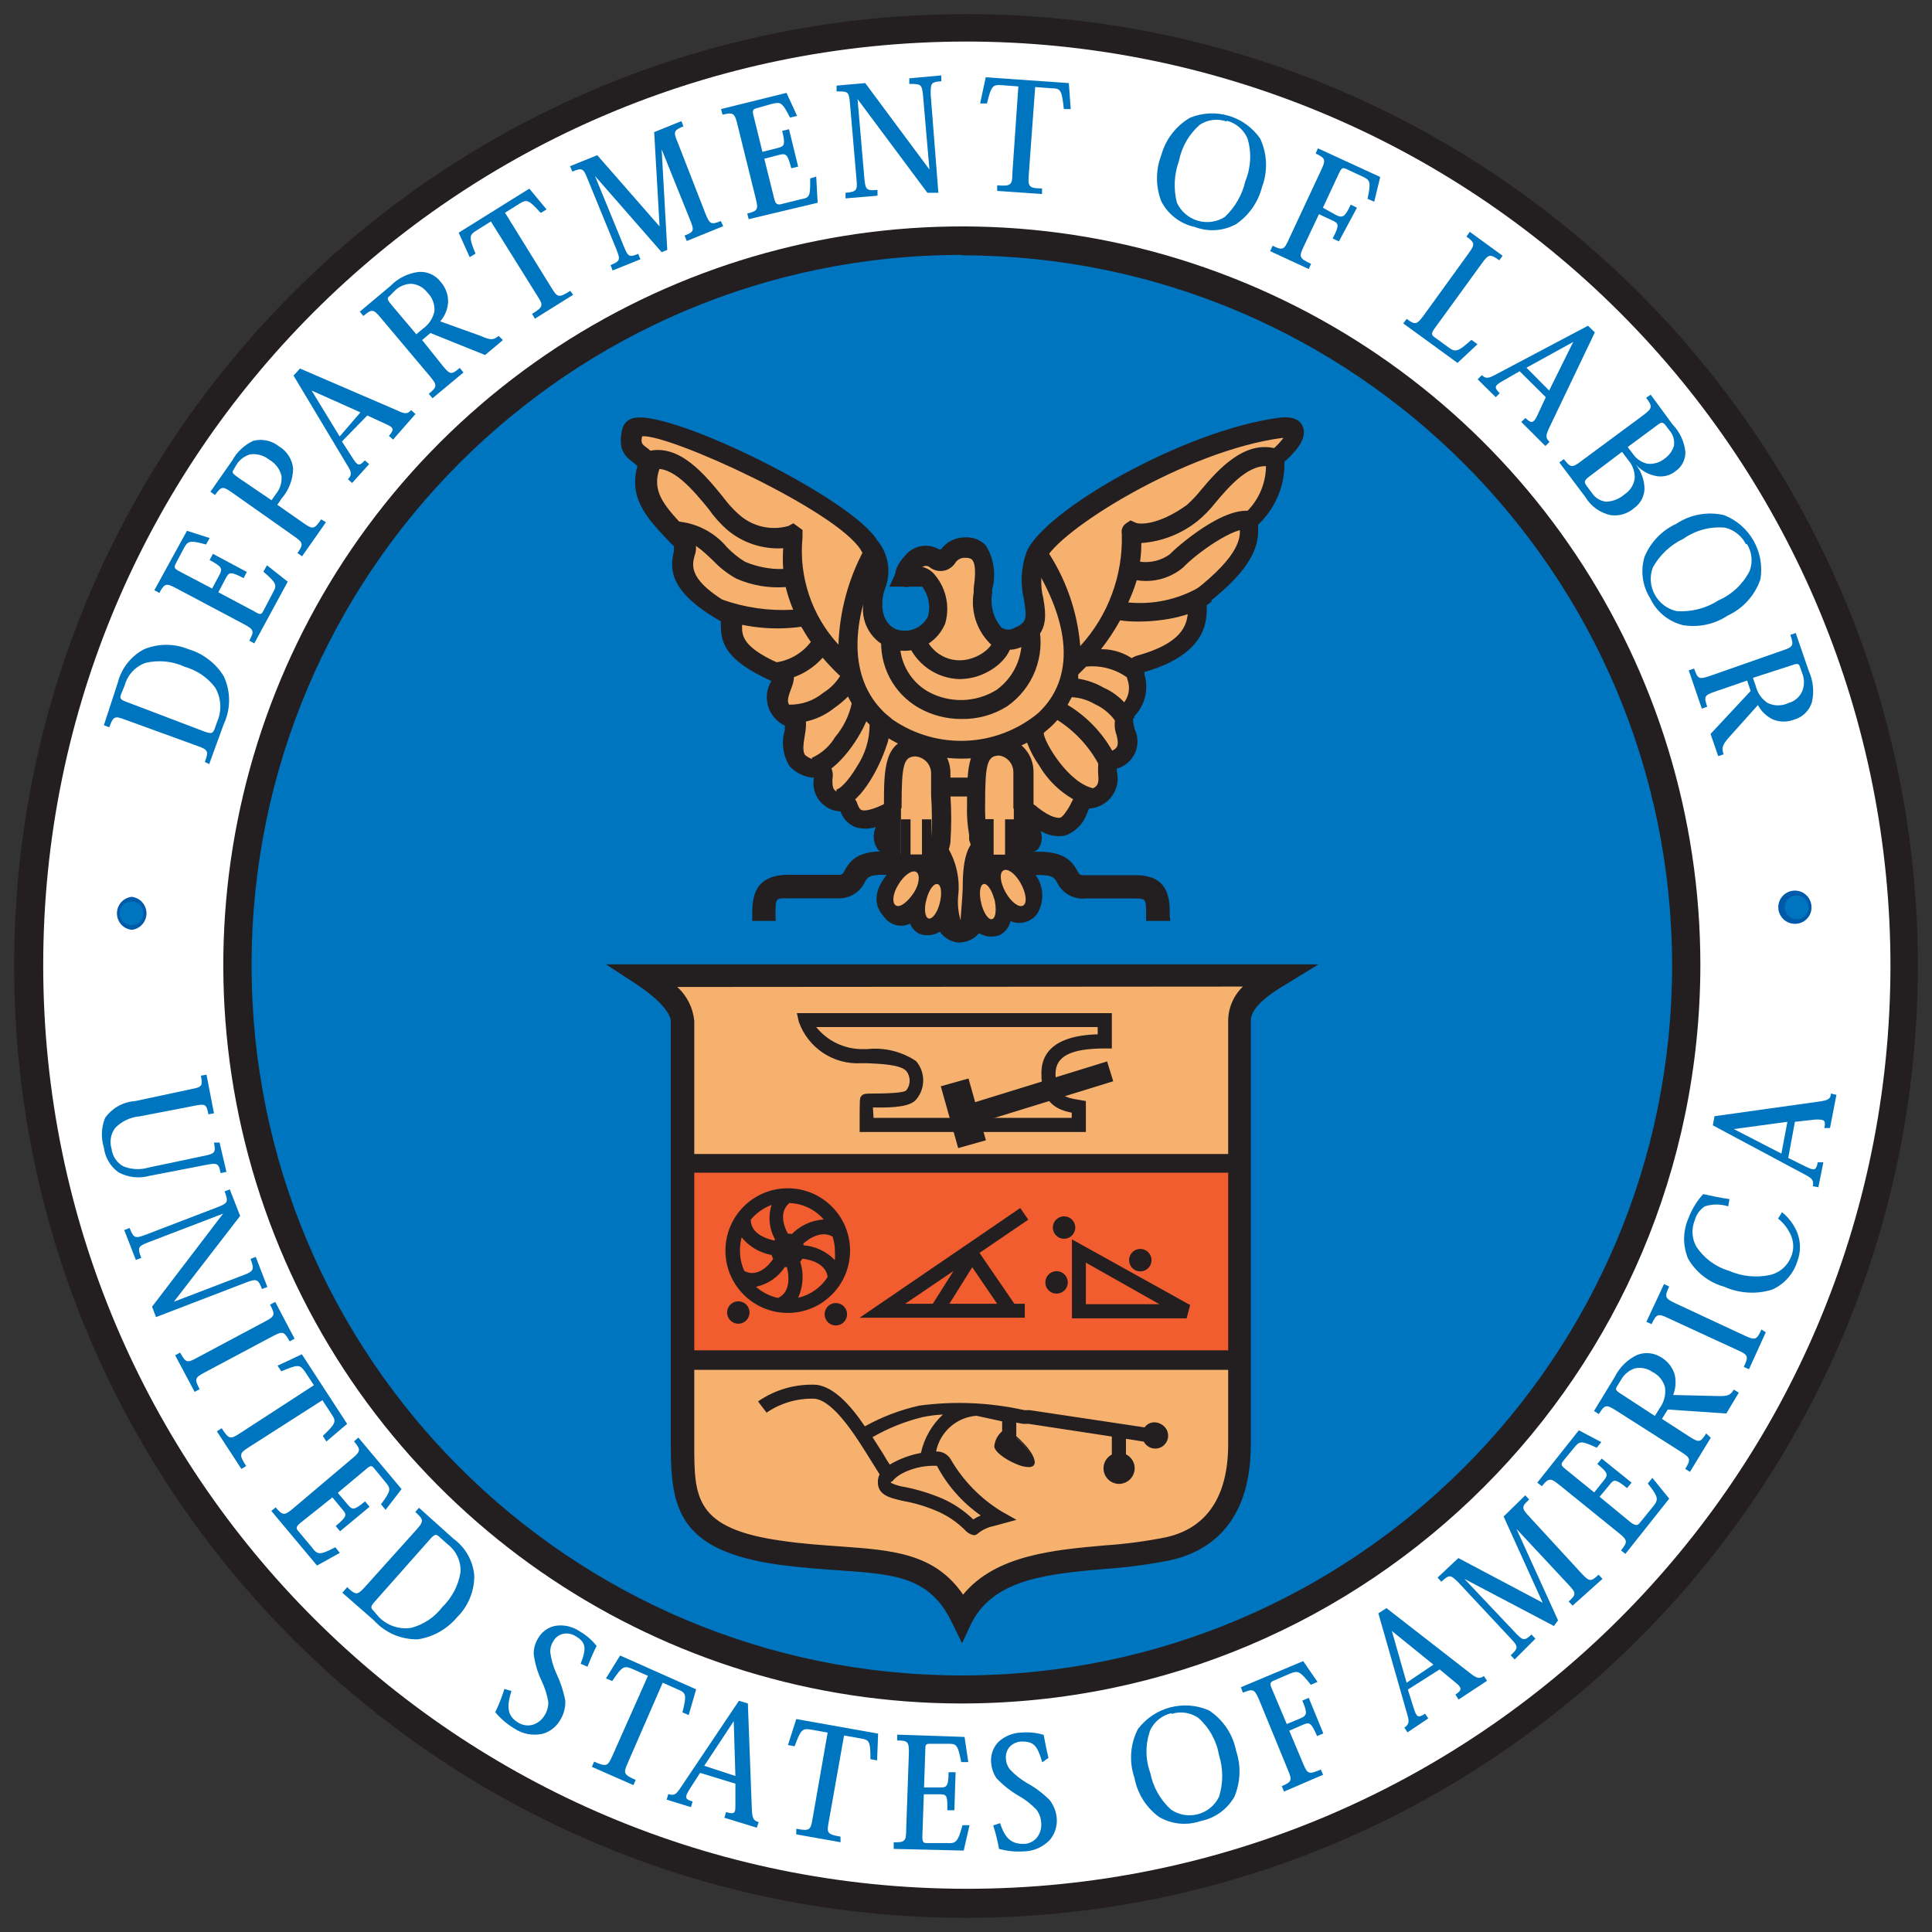<?xml version="1.0" encoding="UTF-8"?>
<svg width="93px" height="93px" viewBox="0 0 93 93" version="1.1" xmlns="http://www.w3.org/2000/svg" xmlns:xlink="http://www.w3.org/1999/xlink">
    <rect x="0" y="0" width="93" height="93" fill="#333333" stroke="none"/>
    <title>usdol</title>
    <desc>Created with Sketch.</desc>
    <g id="Page-1" stroke="none" stroke-width="1" fill="none" fill-rule="evenodd">
        <g id="usdol">
            <path d="M1.36,46.5 C1.36,21.57 21.57,1.36 46.5,1.36 C71.43,1.36 91.64,21.57 91.64,46.5 C91.64,71.43 71.43,91.64 46.5,91.64 C21.57,91.64 1.36,71.43 1.36,46.5" id="Path" fill="#FFFFFF"></path>
            <path d="M46.5,92.32 C21.194,92.32 0.68,71.806 0.68,46.5 C0.68,21.194 21.194,0.68 46.5,0.68 C71.806,0.68 92.32,21.194 92.32,46.5 C92.292,71.794 71.794,92.292 46.5,92.32 Z M46.5,2 C21.956,2.022 2.073,21.929 2.08,46.473 C2.087,71.017 21.983,90.913 46.527,90.92 C71.071,90.927 90.978,71.044 91,46.5 C91,34.698 86.312,23.379 77.966,15.034 C69.621,6.688 58.302,2 46.5,2 Z" id="Shape" fill="#231F20" fill-rule="nonzero"></path>
            <path d="M11.44,46.48 C11.436,32.375 19.93,19.656 32.961,14.256 C45.992,8.856 60.993,11.839 70.967,21.813 C80.941,31.787 83.924,46.788 78.524,59.819 C73.124,72.85 60.405,81.344 46.3,81.34 C27.05,81.334 11.446,65.73 11.44,46.48" id="Path" fill="#0075BF"></path>
            <path d="M46.3,82 C31.92,82 18.955,73.336 13.454,60.05 C7.953,46.763 10.998,31.471 21.169,21.305 C31.341,11.14 46.635,8.103 59.918,13.612 C73.202,19.121 81.858,32.09 81.85,46.47 C81.822,66.089 65.919,81.983 46.3,82 Z M46.3,12.27 C27.419,12.27 12.112,27.575 12.11,46.457 C12.108,65.338 27.412,80.646 46.293,80.65 C65.175,80.654 80.484,65.351 80.49,46.47 C80.468,27.598 65.172,12.307 46.3,12.29 L46.3,12.27 Z" id="Shape" fill="#231F20" fill-rule="nonzero"></path>
            <path d="M31.48,46.85 L61.29,46.85 L59.74,48.74 L59.48,71 L58.05,73.81 L51.18,75.2 L48.18,75.89 L46.68,77.44 L46.42,77.97 L45.42,76.43 L43.42,75.52 L40.27,75 L37,74.54 L34.3,73.47 L33.19,71.87 L32.7,68.25 L32.87,54.36 L32.76,48.93 C32.76,48.93 30.69,46.85 31.48,46.85" id="Path" fill="#F7B16E"></path>
            <path d="M46.4,78.23 L45.3,76.55 L43.3,75.65 L40.3,75.13 L37,74.65 L34.23,73.57 L33.07,71.89 L32.59,68.27 L32.75,54.36 L32.64,49 C32.22,48.57 31.04,47.32 31.21,46.91 C31.21,46.84 31.31,46.76 31.48,46.76 L61.53,46.76 L59.85,48.76 L59.58,71.05 L58.12,73.91 L51.2,75.31 L48.2,76 L46.75,77.5 L46.4,78.23 Z M34.4,73.38 L37.09,74.43 L40.31,74.91 L43.4,75.44 L45.48,76.37 L46.4,77.77 L46.6,77.39 L48.12,75.82 L51.12,75.13 L58,73.74 L59.37,71 L59.62,48.7 L61.05,47 L31.48,47 C31.48,47 31.42,47 31.42,47 C31.42,47 31.99,48 32.84,48.87 L33,54.36 L32.84,68.26 L33.31,71.83 L34.4,73.38 Z" id="Shape" fill="#F7B16E" fill-rule="nonzero"></path>
            <rect id="Rectangle" fill="#F15D2F" x="32.89" y="56.03" width="26.58" height="9.38"></rect>
            <path d="M59.59,65.53 L32.78,65.53 L32.78,55.92 L59.59,55.92 L59.59,65.53 Z M33,65.3 L59.36,65.3 L59.36,56.15 L33,56.15 L33,65.3 Z" id="Shape" fill="#F0514E" fill-rule="nonzero"></path>
            <path d="M49.33,63.43 L41.38,63.43 L46.77,59.75 L49.11,58.15 L49.5,58.71 L47.15,60.31 L48.83,62.76 L49.33,62.76 L49.33,63.43 Z M45.7,62.76 L48,62.76 L46.8,61 L45.7,62.76 Z M43.57,62.76 L44.9,62.76 L45.9,61.18 L43.57,62.76 Z M52.27,54.49 L41.38,54.49 L41.38,54.15 C41.38,52.85 41.38,52.85 41.47,52.75 C41.56,52.65 41.67,52.64 41.95,52.64 C43.21,52.64 43.54,52.56 43.62,52.49 C43.845,52.217 43.845,51.823 43.62,51.55 C43.33,51.24 42.38,51.21 41.75,51.18 L41.45,51.18 C40.116,51.256 38.893,50.44 38.45,49.18 L38.36,48.77 L53.52,48.77 L53.52,50.47 L53.18,50.47 C51.56,50.47 50.82,50.84 50.81,51.67 C50.81,52.76 51.29,52.84 51.98,52.95 L52.27,53 L52.27,54.5 L52.27,54.49 Z M42.05,53.81 L51.59,53.81 L51.59,53.56 C50.91,53.43 50.11,53.11 50.13,51.65 C50.13,50.02 51.91,49.81 52.84,49.79 L52.84,49.44 L39.29,49.44 C39.82,50.099 40.615,50.487 41.46,50.5 L41.75,50.5 C42.577,50.411 43.409,50.617 44.1,51.08 C44.553,51.614 44.553,52.396 44.1,52.93 C43.82,53.26 43.1,53.33 42.02,53.31 L42.05,53.81 Z" id="Shape" fill="#231F20" fill-rule="nonzero"></path>
            <path d="M59.79,65.94 L33.18,65.94 L33.18,65 L59.79,65 L59.79,65.94 Z M59.69,56.45 L33.08,56.45 L33.08,55.55 L59.69,55.55 L59.69,56.45 Z" id="Shape" fill="#231F20" fill-rule="nonzero"></path>
            <path d="M46.31,79.1 L45.82,78.1 C44.76,75.9 43.1,75.78 40.37,75.59 C39.51,75.53 38.54,75.46 37.49,75.32 C32.65,74.64 32.29,72.6 32.29,69.55 L32.29,49.16 C32.29,48.84 31.87,48.21 30.7,47.42 L29.17,46.42 L31,46.42 L61.47,46.42 L63.47,46.42 L61.74,47.48 C60.2,48.41 60.2,48.96 60.21,49.23 L60.21,69.53 C60.21,73.44 58.09,74.72 56.31,75.11 C55.293,75.311 54.264,75.448 53.23,75.52 C50.47,75.76 47.87,75.99 46.78,78.1 L46.31,79.1 Z M32.6,47.51 C33.073,47.936 33.366,48.526 33.42,49.16 L33.42,69.53 C33.42,72.06 33.42,73.59 37.65,74.17 C38.65,74.32 39.65,74.38 40.45,74.44 C42.95,74.62 44.99,74.76 46.36,76.76 C47.92,74.86 50.7,74.61 53.18,74.39 C54.167,74.325 55.15,74.194 56.12,74 C58.12,73.56 59.12,72 59.12,69.52 L59.12,49.17 C59.114,48.536 59.371,47.928 59.83,47.49 L32.6,47.51 Z" id="Shape" fill="#231F20" fill-rule="nonzero"></path>
            <path d="M37.23,60.19 C37.23,59.911 37.398,59.659 37.656,59.553 C37.914,59.446 38.211,59.505 38.408,59.702 C38.605,59.899 38.664,60.196 38.557,60.454 C38.451,60.712 38.199,60.88 37.92,60.88 C37.539,60.88 37.23,60.571 37.23,60.19" id="Path" fill="#231F20"></path>
            <path d="M37.92,61 C37.473,61 37.11,60.637 37.11,60.19 C37.11,59.743 37.473,59.38 37.92,59.38 C38.367,59.38 38.73,59.743 38.73,60.19 C38.73,60.637 38.367,61 37.92,61 Z M37.92,59.61 C37.6,59.61 37.34,59.87 37.34,60.19 C37.34,60.51 37.6,60.77 37.92,60.77 C38.24,60.77 38.5,60.51 38.5,60.19 C38.5,59.87 38.24,59.61 37.92,59.61 Z" id="Shape" fill="#231F20" fill-rule="nonzero"></path>
            <path d="M37.92,63.2 C36.263,63.2 34.92,61.857 34.92,60.2 C34.92,58.543 36.263,57.2 37.92,57.2 C39.577,57.2 40.92,58.543 40.92,60.2 C40.92,61.857 39.577,63.2 37.92,63.2 Z M36.39,61.94 C36.692,62.207 37.057,62.393 37.45,62.48 C38.27,62.1 37.84,60.86 37.84,60.85 L38.48,60.62 C38.704,61.221 38.682,61.885 38.42,62.47 C39.006,62.336 39.516,61.977 39.84,61.47 C39.73,60.64 38.56,60.58 38.51,60.58 L38.51,59.9 L38.56,59.9 L38.08,59.44 C38.492,59.004 39.052,58.74 39.65,58.7 C39.233,58.22 38.636,57.934 38,57.91 C37.37,58.44 37.9,59.34 37.93,59.38 L37.35,59.73 C37.031,59.211 36.955,58.58 37.14,58 C36.751,58.147 36.407,58.391 36.14,58.71 C36.14,59.6 37.39,59.71 37.44,59.77 L37.37,60.44 C36.717,60.386 36.114,60.068 35.7,59.56 C35.648,59.763 35.621,59.971 35.62,60.18 C35.615,60.525 35.687,60.866 35.83,61.18 C36.61,61.59 37.23,60.59 37.25,60.55 L37.84,60.89 C37.527,61.43 37,61.811 36.39,61.94 Z M38.6,59.94 C39.203,59.966 39.773,60.224 40.19,60.66 C40.2,60.52 40.2,60.38 40.19,60.24 C40.19,59.999 40.153,59.76 40.08,59.53 C39.43,59.14 38.69,59.84 38.6,59.92 L38.6,59.94 Z" id="Shape" fill="#231F20" fill-rule="nonzero"></path>
            <path d="M35,63.18 C35,62.882 35.242,62.64 35.54,62.64 C35.838,62.64 36.08,62.882 36.08,63.18 C36.08,63.478 35.838,63.72 35.54,63.72 C35.242,63.72 35,63.478 35,63.18" id="Path" fill="#231F20"></path>
            <path d="M39.7,63.19 C39.737,62.923 39.965,62.723 40.235,62.723 C40.505,62.723 40.733,62.923 40.77,63.19 C40.799,63.399 40.703,63.605 40.526,63.718 C40.349,63.832 40.121,63.832 39.944,63.718 C39.767,63.605 39.671,63.399 39.7,63.19" id="Path" fill="#231F20"></path>
            <path d="M54.35,60.67 C54.346,60.451 54.475,60.251 54.676,60.164 C54.878,60.077 55.112,60.121 55.268,60.275 C55.425,60.428 55.473,60.661 55.39,60.864 C55.307,61.067 55.109,61.2 54.89,61.2 C54.596,61.2 54.355,60.964 54.35,60.67" id="Path" fill="#231F20"></path>
            <path d="M50.68,59.09 C50.68,58.792 50.922,58.55 51.22,58.55 C51.518,58.55 51.76,58.792 51.76,59.09 C51.76,59.388 51.518,59.63 51.22,59.63 C50.922,59.63 50.68,59.388 50.68,59.09" id="Path" fill="#231F20"></path>
            <path d="M50.32,61.73 C50.32,61.511 50.453,61.313 50.656,61.23 C50.859,61.147 51.092,61.195 51.245,61.352 C51.399,61.508 51.443,61.742 51.356,61.944 C51.269,62.145 51.069,62.274 50.85,62.27 C50.708,62.27 50.571,62.213 50.472,62.111 C50.372,62.01 50.317,61.872 50.32,61.73" id="Path" fill="#231F20"></path>
            <path d="M46.89,73.9 C46.714,73.87 46.554,73.778 46.44,73.64 C46.067,73.271 45.63,72.973 45.15,72.76 C44.612,72.524 44.048,72.353 43.47,72.25 C42.82,72.1 42.2,71.97 42.26,71.25 C42.271,71.153 42.298,71.058 42.34,70.97 L41.94,70.33 C41.27,69.25 40.17,67.44 39.22,67.33 C38.395,67.299 37.582,67.534 36.9,68 L36.49,67.46 C37.318,66.885 38.314,66.604 39.32,66.66 C40.16,66.78 40.96,67.66 41.63,68.66 C42.454,68.201 43.34,67.864 44.26,67.66 C45.943,67.435 47.653,67.51 49.31,67.88 L49.57,67.88 L55.57,68.78 L55.47,69.46 L54.2,69.26 L54.2,70.15 L53.52,70.15 L53.52,69.15 L49.52,68.54 L49.25,68.54 L48.92,68.48 L48.92,69.42 L48.24,69.42 L48.24,68.42 L47,68.15 C46.041,68.225 45.249,68.927 45.06,69.87 C45.344,69.855 45.613,69.997 45.76,70.24 C46.357,71.272 47.202,72.139 48.22,72.76 L48.93,73.16 L47.83,73.46 C47.556,73.515 47.298,73.635 47.08,73.81 C47.03,73.862 46.962,73.894 46.89,73.9 Z M42.89,71.32 C42.883,71.339 42.883,71.361 42.89,71.38 C43.102,71.481 43.328,71.549 43.56,71.58 C44.181,71.703 44.788,71.891 45.37,72.14 C45.918,72.385 46.418,72.723 46.85,73.14 C46.964,73.065 47.084,73.002 47.21,72.95 C46.327,72.332 45.604,71.513 45.1,70.56 C44.578,70.537 44.057,70.636 43.58,70.85 C43.1,71.07 43,71.27 42.94,71.32 L42.89,71.32 Z M42,69.18 L42.51,69.98 C42.62,70.18 42.73,70.35 42.83,70.5 C43.293,70.226 43.801,70.037 44.33,69.94 C44.487,69.23 44.856,68.584 45.39,68.09 C45.054,68.106 44.719,68.15 44.39,68.22 C43.552,68.427 42.748,68.75 42,69.18 Z M57.12,63.46 L51.6,63.46 L51.6,59.66 L57.29,62.82 L57.12,63.46 Z M52.27,62.78 L55.81,62.78 L52.27,60.78 L52.27,62.78 Z" id="Shape" fill="#231F20" fill-rule="nonzero"></path>
            <path d="M55,69.11 C54.971,68.89 55.072,68.673 55.258,68.554 C55.445,68.435 55.685,68.435 55.872,68.554 C56.058,68.673 56.159,68.89 56.13,69.11 C56.092,69.393 55.851,69.605 55.565,69.605 C55.279,69.605 55.038,69.393 55,69.11" id="Path" fill="#231F20"></path>
            <path d="M55.61,69.73 C55.268,69.73 54.99,69.452 54.99,69.11 C54.99,68.768 55.268,68.49 55.61,68.49 C55.952,68.49 56.23,68.768 56.23,69.11 C56.23,69.452 55.952,69.73 55.61,69.73 Z M55.61,68.6 C55.328,68.6 55.1,68.828 55.1,69.11 C55.148,69.348 55.357,69.52 55.6,69.52 C55.843,69.52 56.052,69.348 56.1,69.11 C56.1,68.836 55.884,68.611 55.61,68.6 Z" id="Shape" fill="#231F20" fill-rule="nonzero"></path>
            <path d="M48.53,68.85 C49.29,69.5 49.66,69.93 49.74,70.31 C49.89,71 48,70.12 47.91,69.63 C47.91,69.34 48.37,68.71 48.53,68.85" id="Path" fill="#231F20"></path>
            <path d="M49.51,70.62 C49.356,70.614 49.204,70.584 49.06,70.53 C48.61,70.37 47.92,69.97 47.86,69.64 C47.885,69.307 48.062,69.004 48.34,68.82 C48.46,68.75 48.53,68.82 48.57,68.82 C49.38,69.51 49.72,69.93 49.8,70.31 C49.828,70.398 49.805,70.494 49.74,70.56 C49.673,70.606 49.591,70.627 49.51,70.62 Z M48.51,68.89 C48.484,68.883 48.456,68.883 48.43,68.89 C48.193,69.051 48.036,69.306 48,69.59 C48,69.82 48.59,70.21 49.13,70.39 C49.41,70.49 49.62,70.51 49.69,70.39 C49.76,70.27 49.74,70.39 49.69,70.24 C49.62,69.89 49.27,69.48 48.5,68.82 L48.51,68.89 Z" id="Shape" fill="#231F20" fill-rule="nonzero"></path>
            <path d="M53.18,70.68 C53.18,70.299 53.489,69.99 53.87,69.99 C54.251,69.99 54.56,70.299 54.56,70.68 C54.56,71.061 54.251,71.37 53.87,71.37 C53.489,71.37 53.18,71.061 53.18,70.68" id="Path" fill="#231F20"></path>
            <path d="M53.87,71.43 C53.456,71.43 53.12,71.094 53.12,70.68 C53.12,70.266 53.456,69.93 53.87,69.93 C54.284,69.93 54.62,70.266 54.62,70.68 C54.615,71.092 54.282,71.425 53.87,71.43 Z M53.87,70.04 C53.517,70.04 53.23,70.327 53.23,70.68 C53.23,71.033 53.517,71.32 53.87,71.32 C54.223,71.32 54.51,71.033 54.51,70.68 C54.51,70.327 54.223,70.04 53.87,70.04 Z" id="Shape" fill="#231F20" fill-rule="nonzero"></path>
            <path d="M30.5,20.72 C30.79,19.53 40.59,24.22 41.83,26.28 C42.83,27.94 41.98,27.9 42.02,29.18 C41.955,30.012 42.561,30.746 43.39,30.84 C44.115,30.908 44.803,30.505 45.1,29.84 C45.39,28.93 44.83,27.24 43.74,27.77 C43.13,28.07 44.04,26.26 44.98,26.84 C45.75,27.32 45.48,26.4 46.44,26.34 C47.74,26.27 47.44,27.91 47.32,28.52 C47.18,29.77 47.77,31.2 49.05,30.67 C50.69,29.99 49.13,28.52 49.84,26.8 C50.55,25.08 57,21.21 61.63,20.6 C62.93,20.43 62.11,21.45 61.49,21.96 C61.17,22.22 61.76,23.45 60.16,25.04 C59.85,25.35 60.94,26.32 57.73,28.81 C57.33,29.12 58.41,30.98 54.9,31.97 C54.12,32.19 55.37,33.04 54.31,34.24 C53.63,35 55.11,36.09 53.46,36.64 C52.95,36.81 54.05,38.25 52.24,38.51 C51.81,38.57 51.81,40.89 49.67,39.21 C49.02,38.7 50.06,40.74 49.53,40.6 C49.26,40.554 49.012,40.425 48.82,40.23 C48.711,40.989 48.95,41.756 49.47,42.32 C49.95,42.72 49.84,44.65 48.34,43.65 C48.17,43.54 48.48,45.24 47.07,44.36 C46.85,44.23 46.33,45.71 45.4,44.3 C45.28,44.13 44.28,45.3 44.1,43.8 C44.1,43.57 43.56,44.56 42.88,43.8 C42.2,43.04 43.19,42.21 43.35,41.99 C43.81,41.37 43.21,40.83 43.42,40.35 C43.9,39.22 43.05,41.09 42.6,40.55 C42.15,40.01 43.28,38.79 42.74,39.05 C40.74,40.05 40.99,38.63 40.67,38.6 C38.94,38.46 40,37 39.46,37 C37.28,36.88 38.64,34.76 38.21,34.59 C36.6,33.95 38.04,32.59 37.65,32.45 C34.11,31.01 35.74,29.93 34.97,29.45 C31.63,27.53 33.37,26.5 32.9,25.98 C31.9,24.84 30.71,23.92 31.27,22.32 C30.95,21.6 30.21,21.86 30.5,20.67" id="Path" fill="#F7B16E"></path>
            <path d="M46.19,45.37 L46.11,45.37 C45.759,45.329 45.443,45.139 45.24,44.85 C44.941,45.039 44.568,45.073 44.24,44.94 C44.042,44.839 43.888,44.668 43.81,44.46 C43.371,44.672 42.843,44.537 42.56,44.14 C41.97,43.5 42.09,42.73 42.91,41.84 L43,41.75 C43.12,41.58 43.1,41.46 43,41.14 C42.937,41.15 42.873,41.15 42.81,41.14 C42.595,41.135 42.392,41.041 42.25,40.88 C42.03,40.565 41.996,40.157 42.16,39.81 C41.835,39.916 41.485,39.916 41.16,39.81 C40.829,39.673 40.574,39.399 40.46,39.06 C40.063,39.044 39.694,38.856 39.448,38.544 C39.202,38.233 39.104,37.829 39.18,37.44 C38.727,37.413 38.303,37.208 38,36.87 C37.683,36.351 37.603,35.722 37.78,35.14 L37.78,34.93 C37.392,34.748 37.1,34.41 36.976,34 C36.852,33.59 36.908,33.146 37.13,32.78 C34.91,31.78 34.71,30.94 34.7,30.13 C34.7,30.05 34.7,29.94 34.7,29.91 C32.21,28.49 32.23,27.41 32.44,26.52 C32.445,26.443 32.445,26.367 32.44,26.29 C32.33,26.2 32.2,26.05 32.06,25.91 C31.17,24.96 30.25,23.97 30.68,22.45 C30.613,22.364 30.531,22.29 30.44,22.23 C30.05,21.94 29.73,21.6 29.96,20.63 C30.039,20.341 30.291,20.133 30.59,20.11 C32.48,19.81 41,24 42.22,26 C42.758,26.635 42.911,27.511 42.62,28.29 C42.514,28.557 42.463,28.843 42.47,29.13 C42.47,29.82 42.88,30.32 43.41,30.35 C43.932,30.416 44.439,30.143 44.67,29.67 C44.807,29.146 44.684,28.588 44.34,28.17 C44.222,28.08 44.058,28.08 43.94,28.17 C43.697,28.323 43.377,28.267 43.2,28.04 C42.93,27.68 43.2,27.14 43.53,26.79 C43.924,26.262 44.653,26.115 45.22,26.45 L45.29,26.45 C45.548,26.098 45.954,25.884 46.39,25.87 C46.783,25.829 47.173,25.969 47.45,26.25 C47.844,26.883 47.956,27.651 47.76,28.37 L47.76,28.55 C47.652,29.143 47.818,29.753 48.21,30.21 C48.408,30.338 48.662,30.338 48.86,30.21 C49.44,29.97 49.43,29.72 49.29,28.86 C49.108,28.104 49.149,27.312 49.41,26.58 C50.23,24.58 57.01,20.71 61.56,20.11 C62.17,20.03 62.56,20.17 62.71,20.53 C62.98,21.14 62.23,21.88 61.83,22.22 C61.824,22.297 61.824,22.373 61.83,22.45 C61.793,23.517 61.336,24.527 60.56,25.26 L60.56,25.33 C60.61,26.23 60.34,27.33 58.09,29.07 C58.085,29.137 58.085,29.203 58.09,29.27 C58.09,30 57.99,31.51 55.09,32.35 C55.084,32.386 55.084,32.424 55.09,32.46 C55.303,33.163 55.124,33.926 54.62,34.46 C54.5,34.58 54.53,34.74 54.62,35.1 C54.795,35.463 54.8,35.884 54.634,36.251 C54.468,36.618 54.148,36.892 53.76,37 C53.765,37.043 53.765,37.087 53.76,37.13 C53.862,37.549 53.772,37.991 53.515,38.337 C53.258,38.683 52.86,38.897 52.43,38.92 L52.34,39.11 C52.174,39.635 51.77,40.05 51.25,40.23 C50.848,40.293 50.437,40.211 50.09,40 C50.2,40.292 50.155,40.619 49.97,40.87 C49.824,41.009 49.615,41.062 49.42,41.01 L49.28,41.01 C49.306,41.392 49.478,41.75 49.76,42.01 C50.249,42.569 50.31,43.384 49.91,44.01 C49.612,44.397 49.089,44.533 48.64,44.34 C48.577,44.628 48.39,44.873 48.13,45.01 C47.8,45.133 47.432,45.1 47.13,44.92 C46.895,45.197 46.553,45.36 46.19,45.37 Z M45.38,43.84 C45.538,43.835 45.687,43.915 45.77,44.05 C45.98,44.37 46.13,44.46 46.18,44.46 C46.23,44.46 46.41,44.29 46.48,44.22 C46.55,44.15 46.93,43.74 47.3,43.98 C47.67,44.22 47.75,44.16 47.75,44.16 C47.788,44.04 47.811,43.916 47.82,43.79 C47.808,43.562 47.929,43.348 48.13,43.24 L48.36,43.13 L48.59,43.28 C48.8,43.42 49.08,43.55 49.17,43.45 C49.3,43.206 49.3,42.914 49.17,42.67 C48.53,42.006 48.231,41.084 48.36,40.17 L48.51,39.07 L49.1,39.87 C48.98,39.39 48.88,38.99 49.22,38.76 C49.453,38.616 49.755,38.658 49.94,38.86 C50.61,39.39 50.94,39.38 51.04,39.36 C51.14,39.34 51.39,39 51.52,38.74 C51.65,38.48 51.81,38.11 52.17,38.06 C52.92,37.95 52.9,37.71 52.86,37.22 C52.86,36.92 52.79,36.38 53.31,36.22 C53.83,36.06 53.87,35.9 53.75,35.39 C53.566,34.897 53.661,34.343 54,33.94 C54.326,33.62 54.432,33.137 54.27,32.71 C54.2,32.42 54.05,31.71 54.81,31.54 C57.12,30.88 57.17,29.91 57.19,29.27 C57.157,28.967 57.263,28.665 57.48,28.45 C59.74,26.7 59.7,25.83 59.68,25.45 C59.64,25.203 59.709,24.951 59.87,24.76 C60.535,24.183 60.924,23.35 60.94,22.47 C60.909,22.165 61.02,21.863 61.24,21.65 C61.441,21.481 61.622,21.29 61.78,21.08 L61.72,21.08 C57.08,21.69 50.87,25.57 50.29,27 C50.093,27.577 50.069,28.199 50.22,28.79 C50.35,29.59 50.52,30.6 49.22,31.12 C48.724,31.368 48.132,31.322 47.68,31 C47.019,30.356 46.717,29.43 46.87,28.52 L46.87,28.32 C46.92,27.95 47.02,27.19 46.79,26.94 C46.79,26.94 46.7,26.84 46.44,26.85 C46.253,26.846 46.079,26.941 45.98,27.1 C45.848,27.306 45.633,27.444 45.391,27.479 C45.149,27.513 44.904,27.441 44.72,27.28 C44.631,27.226 44.519,27.226 44.43,27.28 L44.36,27.28 C44.562,27.322 44.749,27.419 44.9,27.56 C45.52,28.213 45.748,29.145 45.5,30.01 C45.145,30.873 44.269,31.403 43.34,31.32 C42.279,31.215 41.487,30.295 41.54,29.23 C41.529,28.809 41.603,28.391 41.76,28 C41.9,27.61 41.98,27.38 41.44,26.48 C40.29,24.59 32.25,20.9 30.91,21 C30.84,21.33 30.91,21.38 31.09,21.52 C31.347,21.695 31.551,21.937 31.68,22.22 L31.75,22.38 L31.75,22.55 C31.37,23.62 31.93,24.29 32.87,25.3 L33.29,25.76 C33.514,26.044 33.567,26.426 33.43,26.76 C33.31,27.26 33.14,27.95 35.24,29.15 C35.587,29.356 35.776,29.75 35.72,30.15 C35.72,30.6 35.72,31.22 37.87,32.09 C38.41,32.31 38.18,32.9 38.08,33.16 C37.87,33.72 37.8,33.98 38.43,34.23 C38.9,34.42 38.81,34.95 38.75,35.34 C38.69,35.73 38.61,36.13 38.75,36.34 C38.956,36.515 39.22,36.608 39.49,36.6 C39.653,36.604 39.807,36.673 39.92,36.79 C40.067,36.999 40.121,37.26 40.07,37.51 C40.07,37.95 40.07,38.15 40.73,38.21 C40.998,38.257 41.213,38.456 41.28,38.72 C41.35,38.88 41.39,38.96 41.47,38.99 C41.55,39.02 41.81,39.07 42.55,38.71 C42.742,38.565 43.008,38.565 43.2,38.71 C43.48,38.97 43.34,39.3 43.2,39.65 C43.2,39.7 43.2,39.76 43.13,39.82 C43.34,39.54 43.57,39.47 43.81,39.6 C44.05,39.73 44.03,40.13 43.81,40.54 C43.807,40.655 43.824,40.77 43.86,40.88 C44.046,41.342 43.981,41.867 43.69,42.27 C43.647,42.332 43.596,42.389 43.54,42.44 C42.98,43.04 42.99,43.29 43.19,43.51 C43.39,43.73 43.4,43.68 43.64,43.51 C43.785,43.34 44.019,43.276 44.23,43.35 L44.48,43.45 L44.48,43.75 C44.483,43.89 44.52,44.028 44.59,44.15 C44.674,44.092 44.76,44.038 44.85,43.99 C45.012,43.897 45.194,43.846 45.38,43.84 Z" id="Shape" fill="#231F20" fill-rule="nonzero"></path>
            <path d="M46.25,45.18 C45.25,45.18 45.25,44.07 45.25,43.18 C45.27,42.82 45.27,42.46 45.25,42.1 C45.224,42.998 44.756,43.825 44,44.31 L43.6,43.5 C44.1,43.25 44.22,42.34 44.27,41.91 C44.281,41.789 44.301,41.668 44.33,41.55 L45.1,41.78 C45.061,41.544 44.953,41.325 44.79,41.15 L45.42,40.5 C45.986,41.264 46.236,42.216 46.12,43.16 C46.089,43.544 46.13,43.931 46.24,44.3 C46.24,44.15 46.32,43.3 46.34,42.83 C46.34,41.62 46.45,40.26 47.52,40.23 L47.52,41.14 C47.41,41.14 47.35,41.4 47.3,41.73 L48.06,41.51 C48.098,41.627 48.121,41.748 48.13,41.87 C48.13,42.31 48.29,43.21 48.79,43.47 L48.39,44.27 C47.696,43.797 47.272,43.019 47.25,42.18 C47.25,42.45 47.25,42.72 47.25,42.87 C47.23,44 47.18,45.18 46.25,45.18 Z M40.36,38.9 L40.26,38 C40.4,38 40.8,37.66 41.26,36.88 C41.653,36.287 41.861,35.591 41.86,34.88 L41.7,34.72 C41.28,35.72 40.19,37.24 39.2,37.38 L39.08,36.48 C39.547,36.27 39.938,35.921 40.2,35.48 C40.595,35.013 40.869,34.457 41,33.86 C40.93,33.75 40.88,33.64 40.82,33.53 C40.616,33.732 40.395,33.916 40.16,34.08 C39.479,34.627 38.609,34.882 37.74,34.79 L37.99,33.92 C38.592,33.931 39.177,33.725 39.64,33.34 C39.965,33.139 40.239,32.865 40.44,32.54 C40.144,32.262 39.864,31.968 39.6,31.66 C38.975,32.361 38.089,32.774 37.15,32.8 L37.22,31.9 C37.937,31.837 38.595,31.474 39.03,30.9 C38.86,30.66 38.71,30.41 38.57,30.17 C37.165,30.364 35.734,30.199 34.41,29.69 L34.76,28.86 C35.856,29.251 37.019,29.417 38.18,29.35 C38.033,28.996 37.913,28.632 37.82,28.26 C37.005,28.322 36.187,28.181 35.44,27.85 C35.032,27.625 34.661,27.338 34.34,27 C33.81,26.5 33.27,25.95 32.59,26 L32.59,25.1 C33.529,25.174 34.398,25.625 35,26.35 C35.256,26.616 35.545,26.848 35.86,27.04 C36.441,27.287 37.069,27.407 37.7,27.39 C37.678,27.057 37.678,26.723 37.7,26.39 C36.719,26.454 35.751,26.135 35,25.5 C34.664,25.204 34.365,24.868 34.11,24.5 C33.37,23.6 32.35,22.36 31.41,22.6 L31.19,21.72 C32.7,21.34 33.92,22.84 34.81,23.93 C35.022,24.221 35.263,24.489 35.53,24.73 C36.178,25.336 37.096,25.56 37.95,25.32 L38.19,25.19 L38.63,25.51 L38.63,25.87 C38.444,27.758 39.074,29.636 40.36,31.03 C40.415,29.428 40.839,27.861 41.6,26.45 L42.41,26.85 C40.86,29.99 40.91,32.64 42.5,34.23 L42.59,34.32 L42.97,34.64 C45.111,36.11 47.967,35.984 49.97,34.33 C51.74,32.68 51.6,30.04 49.58,26.9 L50.34,26.41 C51.291,27.803 51.863,29.419 52,31.1 C53.344,29.629 54.061,27.692 54,25.7 C53.959,25.503 54.042,25.301 54.21,25.19 L54.42,25.05 L54.66,25.16 C54.81,25.24 55.72,25.32 57.13,24.31 C57.375,24.088 57.603,23.847 57.81,23.59 C58.64,22.59 59.91,21.19 61.41,21.59 L61.19,22.47 C60.19,22.23 59.19,23.38 58.49,24.22 C58.244,24.532 57.966,24.817 57.66,25.07 C56.884,25.696 55.935,26.069 54.94,26.14 C54.94,26.441 54.92,26.742 54.88,27.04 C55.381,27.107 55.888,26.982 56.3,26.69 C56.62,26.35 59.03,24.22 60.36,24.64 L60.08,25.5 C59.49,25.31 57.65,26.58 56.96,27.31 C56.34,27.834 55.521,28.06 54.72,27.93 C54.608,28.296 54.471,28.653 54.31,29 C55.503,29.118 56.702,28.859 57.74,28.26 L58.34,28.94 C57.2,29.94 54.77,30.01 53.92,29.86 C53.651,30.347 53.344,30.812 53,31.25 C53.817,31.242 54.592,31.611 55.1,32.25 L54.28,32.63 C53.704,32.207 52.991,32.015 52.28,32.09 L51.9,32.47 L51.9,32.67 C52.33,32.736 52.744,32.881 53.12,33.1 C53.777,33.388 54.31,33.903 54.62,34.55 L53.75,34.8 C53.493,34.4 53.124,34.084 52.69,33.89 C52.355,33.693 51.978,33.58 51.59,33.56 L51.39,33.93 C52.439,34.562 53.272,35.496 53.78,36.61 L52.9,36.82 C52.432,35.939 51.743,35.195 50.9,34.66 C50.79,34.78 50.69,34.89 50.59,34.98 L50.24,35.28 C50.24,35.69 51.45,37.76 52.7,37.96 L52.55,38.86 C51.49,38.53 50.592,37.817 50.03,36.86 C49.787,36.517 49.588,36.144 49.44,35.75 C47.331,36.845 44.805,36.765 42.77,35.54 C42.77,35.64 42.72,35.75 42.69,35.85 C42.3,37.06 41.35,38.79 40.36,38.9 Z M46.87,38.34 L45.45,38.34 L45.45,37.43 L46.87,37.43 L46.87,38.34 Z M46.27,34.61 C45.551,34.611 44.845,34.425 44.22,34.07 C42.999,33.37 42.299,32.021 42.43,30.62 L43.33,30.67 C43.222,31.731 43.747,32.756 44.67,33.29 C45.704,33.861 46.965,33.831 47.97,33.21 C48.915,32.527 49.363,31.348 49.11,30.21 L50,30.1 C50.331,31.588 49.73,33.128 48.48,34 C47.819,34.415 47.05,34.627 46.27,34.61 Z M46.2,32.69 C45.057,32.663 44.048,31.936 43.66,30.86 L44.48,30.48 C44.609,30.947 44.923,31.341 45.35,31.572 C45.777,31.802 46.279,31.848 46.74,31.7 C47.46,31.48 47.83,30.97 47.81,30.8 L48.7,30.66 C48.82,31.39 48.06,32.24 47,32.57 C46.74,32.646 46.471,32.686 46.2,32.69 Z" id="Shape" fill="#231F20" fill-rule="nonzero"></path>
            <path d="M48.31,41.9 C48.007,41.883 47.716,41.771 47.48,41.58 C47.077,41.306 46.783,40.899 46.65,40.43 L46.65,40.19 C46.566,39.715 46.532,39.232 46.55,38.75 C46.55,36.96 46.55,35.55 48.11,35.47 C49.026,35.492 49.756,36.244 49.75,37.16 L49.75,40.16 C49.774,40.954 49.241,41.658 48.47,41.85 L48.31,41.9 Z M48.11,36.37 C47.52,36.37 47.42,36.75 47.42,38.75 C47.408,39.168 47.434,39.587 47.5,40 C47.5,40.09 47.5,40.17 47.5,40.27 C47.662,40.582 47.932,40.824 48.26,40.95 C48.589,40.825 48.799,40.501 48.78,40.15 L48.78,37.15 C48.771,36.763 48.491,36.437 48.11,36.37 Z" id="Shape" fill="#231F20" fill-rule="nonzero"></path>
            <path d="M44,42 C43.783,42.001 43.571,41.939 43.39,41.82 C42.96,41.437 42.715,40.886 42.72,40.31 C42.734,40.244 42.734,40.176 42.72,40.11 C42.585,39.684 42.527,39.237 42.55,38.79 C42.55,37 42.55,35.59 44.11,35.51 C45.028,35.537 45.756,36.292 45.75,37.21 C45.75,37.54 45.75,37.9 45.75,38.27 C45.801,39.026 45.801,39.784 45.75,40.54 C45.676,41.201 45.196,41.744 44.55,41.9 C44.374,41.967 44.188,42.001 44,42 Z M44.09,36.41 C43.5,36.41 43.4,36.79 43.4,38.79 C43.382,39.128 43.427,39.467 43.53,39.79 C43.585,39.927 43.619,40.072 43.63,40.22 C43.616,40.513 43.708,40.8 43.89,41.03 C43.992,41.075 44.108,41.075 44.21,41.03 C44.62,40.88 44.78,40.76 44.82,40.41 C44.87,39.701 44.87,38.989 44.82,38.28 C44.82,37.9 44.82,37.53 44.82,37.19 C44.8,36.771 44.468,36.435 44.05,36.41 L44.09,36.41 Z" id="Shape" fill="#231F20" fill-rule="nonzero"></path>
            <polygon id="Path" fill="#231F20" points="44.52 28.24 42.81 28.24 43.41 26.95 43.82 27.15 43.52 27.79 44.52 27.79"></polygon>
            <path d="M10.07,36.78 L10.77,34.86 C11.113,34.128 11.113,33.282 10.77,32.55 C10.382,31.922 9.777,31.46 9.07,31.25 C8.388,30.97 7.622,30.97 6.94,31.25 C6.307,31.581 5.845,32.167 5.67,32.86 L5,34.91 L5.26,35.01 C5.45,34.48 5.52,34.45 6.02,34.64 L9.51,35.91 C10.02,36.09 10.05,36.16 9.86,36.68 L10.07,36.78 Z M6.07,33.78 C5.8,33.68 5.75,33.62 5.83,33.41 L6,33 C6.134,32.494 6.508,32.087 7,31.91 C7.637,31.757 8.306,31.824 8.9,32.1 C9.483,32.264 9.996,32.615 10.36,33.1 C10.652,33.604 10.686,34.217 10.45,34.75 L10.33,35.09 C10.24,35.32 10.17,35.33 9.83,35.21 L6.07,33.78 Z" id="Shape" fill="#0075BF"></path>
            <path d="M13.85,28 L12.85,27.21 L12.68,27.52 C13.32,28.07 13.34,28.17 13.14,28.52 L12.66,29.44 C12.59,29.57 12.52,29.61 12.26,29.44 L10.51,28.51 L10.87,27.83 C11.03,27.53 11.1,27.51 11.73,27.83 L11.88,27.53 L10.25,26.66 L10.09,26.96 C10.68,27.27 10.72,27.37 10.57,27.66 L10.21,28.33 L8.65,27.51 C8.39,27.37 8.36,27.33 8.47,27.11 L8.84,26.41 C9.04,26.04 9.11,25.99 9.92,26.21 L10.09,25.9 L9,25.55 L7.43,28.41 L7.67,28.54 C7.92,28.08 8,28.06 8.47,28.31 L11.75,30.05 C12.22,30.3 12.25,30.38 12,30.84 L12.24,30.97 L13.85,28 Z" id="Path" fill="#0075BF"></path>
            <path d="M14.15,25.81 C14.59,26.12 14.62,26.19 14.32,26.62 L14.54,26.78 L15.69,25.14 L15.46,25 C15.12,25.49 15.06,25.49 14.61,25.18 L13.35,24.3 L13.56,23.99 C13.905,23.592 14.1,23.086 14.11,22.56 C14.068,22.11 13.811,21.707 13.42,21.48 C13.073,21.205 12.618,21.109 12.19,21.22 C11.767,21.417 11.417,21.743 11.19,22.15 L10.13,23.67 L10.35,23.83 C10.65,23.4 10.73,23.4 11.17,23.71 L14.15,25.81 Z M11.37,22.39 C11.521,22.136 11.765,21.949 12.05,21.87 C12.376,21.83 12.705,21.923 12.96,22.13 C13.257,22.296 13.471,22.579 13.55,22.91 C13.579,23.22 13.486,23.528 13.29,23.77 L13.07,24.08 L11.48,23 C11.19,22.79 11.15,22.74 11.24,22.62 L11.37,22.39 Z" id="Shape" fill="#0075BF"></path>
            <path d="M17.68,20 L18.57,20.41 C18.93,20.57 19.01,20.66 18.72,20.98 L18.92,21.16 L20,19.93 L19.79,19.74 C19.62,19.93 19.51,19.95 19.08,19.74 L14.44,17.74 L14.13,18.08 L16.75,22.45 C16.94,22.76 16.93,22.87 16.75,23.07 L16.95,23.25 L17.77,22.34 L17.56,22.16 C17.29,22.46 17.21,22.43 16.95,22.01 L16.46,21.25 L17.68,20 Z M17.35,19.85 L16.35,21.01 L15,18.8 L17.35,19.85 Z" id="Shape" fill="#0075BF"></path>
            <path d="M21.19,15.47 C21.419,15.209 21.553,14.877 21.57,14.53 C21.575,14.186 21.454,13.851 21.23,13.59 C20.981,13.247 20.572,13.058 20.15,13.09 C19.637,13.154 19.161,13.39 18.8,13.76 L17.32,15 L17.49,15.21 C17.9,14.86 17.98,14.88 18.32,15.29 L20.71,18.13 C21.05,18.54 21.05,18.62 20.64,18.96 L20.82,19.17 L22.31,17.93 L22.13,17.71 C21.73,18.05 21.67,18.04 21.32,17.62 L20.32,16.37 L20.72,16.03 L23.35,17.09 L24.21,16.37 L24,16.17 C23.77,16.36 23.64,16.4 23.14,16.17 L21.19,15.47 Z M18.89,14.73 C18.64,14.43 18.61,14.37 18.74,14.26 L19,14 C19.214,13.784 19.506,13.662 19.81,13.66 C20.111,13.686 20.387,13.839 20.57,14.08 C20.813,14.317 20.938,14.651 20.91,14.99 C20.838,15.326 20.642,15.623 20.36,15.82 L20.04,16.09 L18.89,14.73 Z" id="Shape" fill="#0075BF"></path>
            <path d="M24.31,10.24 L24.98,9.82 C25.35,9.59 25.42,9.58 26.03,10.25 L26.31,10.08 L25.48,9.08 L22.08,11.2 L22.61,12.38 L22.89,12.21 C22.55,11.38 22.59,11.31 22.96,11.08 L23.63,10.66 L25.87,14.25 C26.16,14.7 26.16,14.77 25.61,15.11 L25.75,15.34 L27.59,14.19 L27.45,14 C26.9,14.35 26.83,14.32 26.55,13.86 L24.31,10.24 Z" id="Path" fill="#0075BF"></path>
            <path d="M31.49,6.36 L31.75,10.9 L28.75,7.47 L27.44,8 L27.55,8.26 C28.02,8.07 28.08,8.1 28.27,8.58 L29.67,12 C29.87,12.5 29.86,12.57 29.39,12.76 L29.49,13.02 L30.83,12.48 L30.72,12.22 C30.29,12.4 30.23,12.36 30.03,11.86 L28.64,8.47 L31.85,12.14 L32.12,12.03 L31.85,7.19 L33.22,10.59 C33.42,11.09 33.42,11.16 32.95,11.34 L33.06,11.6 L34.81,10.89 L34.7,10.64 C34.23,10.83 34.16,10.79 33.96,10.29 L32.62,6.85 C32.41,6.35 32.42,6.28 32.9,6.08 L32.8,5.83 L31.49,6.36 Z" id="Path" fill="#0075BF"></path>
            <path d="M39.36,9.76 L39.29,8.5 L39,8.59 C39,9.43 39,9.52 38.55,9.59 L37.55,9.84 C37.41,9.84 37.34,9.84 37.27,9.57 L36.79,7.64 L37.53,7.45 C37.85,7.37 37.92,7.45 38.09,8.1 L38.42,8.02 L37.98,6.22 L37.65,6.3 C37.81,6.95 37.77,7.04 37.45,7.12 L36.7,7.31 L36.28,5.6 C36.21,5.31 36.22,5.26 36.45,5.2 L37.16,5 C37.57,4.9 37.65,4.91 38.03,5.66 L38.37,5.58 L37.86,4.47 L34.71,5.25 L34.78,5.52 C35.29,5.4 35.36,5.44 35.49,5.96 L36.38,9.56 C36.51,10.08 36.48,10.15 35.97,10.28 L36.04,10.55 L39.36,9.76 Z" id="Path" fill="#0075BF"></path>
            <path d="M41.65,4 L40.27,4.12 L40.27,4.4 C40.81,4.4 40.86,4.4 40.91,4.93 L41.23,8.64 C41.28,9.17 41.23,9.23 40.7,9.28 L40.7,9.55 L42.24,9.42 L42.24,9.14 C41.72,9.19 41.66,9.14 41.61,8.61 L41.28,4.77 L44.64,9.28 L45.17,9.28 L44.8,4.55 C44.8,4.01 44.8,3.95 45.31,3.91 L45.31,3.63 L43.77,3.77 L43.77,4.04 C44.31,4.04 44.38,4.04 44.43,4.58 L44.74,8.16 L41.65,4 Z" id="Path" fill="#0075BF"></path>
            <path d="M49.83,4.19 L50.61,4.25 C51.05,4.25 51.11,4.31 51.21,5.25 L51.54,5.25 L51.45,4 L47.45,3.72 L47.18,4.98 L47.51,4.98 C47.72,4.11 47.79,4.07 48.23,4.1 L49.02,4.16 L48.73,8.38 C48.73,8.91 48.65,8.97 48,8.92 L48,9.19 L50.16,9.34 L50.16,9.07 C49.52,9.07 49.48,8.97 49.52,8.43 L49.83,4.19 Z" id="Path" fill="#0075BF"></path>
            <path d="M57.5,10.92 C58.153,11.175 58.885,11.127 59.5,10.79 C60.121,10.366 60.566,9.729 60.75,9 C61.035,8.243 61.003,7.403 60.66,6.67 C59.908,5.584 58.502,5.167 57.28,5.67 C56.602,6.066 56.107,6.713 55.9,7.47 C55.625,8.184 55.625,8.976 55.9,9.69 C56.22,10.312 56.798,10.762 57.48,10.92 L57.5,10.92 Z M59.05,5.81 C59.496,5.925 59.865,6.238 60.05,6.66 C60.254,7.334 60.218,8.059 59.95,8.71 C59.798,9.377 59.449,9.983 58.95,10.45 C58.559,10.692 58.082,10.755 57.642,10.62 C57.201,10.486 56.84,10.169 56.65,9.75 C56.484,9.088 56.518,8.392 56.75,7.75 C56.882,7.07 57.237,6.454 57.76,6 C58.143,5.752 58.62,5.697 59.05,5.85 L59.05,5.81 Z" id="Shape" fill="#0075BF"></path>
            <path d="M65.32,10 L65.02,9.85 C64.74,10.45 64.63,10.5 64.33,10.36 L63.68,10 L64.44,8.37 C64.58,8.08 64.62,8.04 64.84,8.15 L65.59,8.5 C65.96,8.67 66,8.75 65.83,9.57 L66.15,9.71 L66.44,8.52 L63.44,7.14 L63.33,7.39 C63.8,7.61 63.83,7.69 63.6,8.18 L62.03,11.54 C61.81,12.03 61.74,12.06 61.26,11.83 L61.14,12.09 L63,12.95 L63.11,12.7 C62.54,12.43 62.52,12.37 62.75,11.88 L63.49,10.31 L64.15,10.62 C64.45,10.76 64.48,10.84 64.15,11.48 L64.45,11.62 L65.32,10 Z" id="Path" fill="#0075BF"></path>
            <path d="M71.12,16.57 L70.83,16.36 C70.17,16.95 70.06,16.97 69.71,16.71 L69.05,16.23 C68.91,16.13 68.88,16.06 69.05,15.82 L71.33,12.68 C71.66,12.23 71.72,12.21 72.17,12.53 L72.33,12.31 L70.75,11.16 L70.59,11.39 C71,11.68 71.01,11.76 70.69,12.2 L68.52,15.2 C68.2,15.63 68.12,15.65 67.71,15.35 L67.55,15.57 L70.16,17.47 L71.12,16.57 Z" id="Path" fill="#0075BF"></path>
            <path d="M74.41,19.12 L74,20 C73.83,20.35 73.73,20.42 73.43,20.12 L73.23,20.31 L74.39,21.47 L74.59,21.27 C74.4,21.09 74.39,20.98 74.59,20.56 L76.77,16 L76.44,15.68 L71.94,18.06 C71.62,18.23 71.51,18.22 71.33,18.06 L71.13,18.26 L72,19.12 L72.19,18.93 C71.9,18.63 71.94,18.56 72.37,18.32 L73.15,17.87 L74.41,19.12 Z M74.57,18.8 L73.48,17.7 L75.73,16.46 L74.57,18.8 Z" id="Shape" fill="#0075BF"></path>
            <path d="M79.24,19.15 C79.56,19.57 79.54,19.65 79.11,19.98 L76.11,22.2 C75.68,22.53 75.6,22.52 75.28,22.1 L75.06,22.26 L76.31,23.92 C76.58,24.372 77.025,24.691 77.54,24.8 C77.945,24.852 78.352,24.728 78.66,24.46 C78.967,24.244 79.152,23.895 79.16,23.52 C79.151,23.102 79.008,22.699 78.75,22.37 C79.013,22.659 79.365,22.853 79.75,22.92 C80.078,22.974 80.414,22.883 80.67,22.67 C80.96,22.462 81.132,22.127 81.13,21.77 C81.082,21.266 80.863,20.793 80.51,20.43 L79.46,19 L79.24,19.15 Z M79.81,20.44 C79.96,20.33 80.03,20.31 80.15,20.44 L80.37,20.73 C80.539,20.929 80.615,21.191 80.58,21.45 C80.51,21.696 80.358,21.911 80.15,22.06 C79.912,22.263 79.6,22.357 79.29,22.32 C79.002,22.254 78.751,22.078 78.59,21.83 L78.35,21.52 L79.81,20.44 Z M78.08,21.75 L78.38,22.15 C78.591,22.393 78.702,22.708 78.69,23.03 C78.646,23.34 78.471,23.617 78.21,23.79 C77.963,24.008 77.649,24.135 77.32,24.15 C77.039,24.121 76.785,23.967 76.63,23.73 L76.37,23.38 C76.24,23.2 76.26,23.12 76.5,22.94 L78.08,21.75 Z" id="Shape" fill="#0075BF"></path>
            <path d="M79.43,28.79 C79.73,29.439 80.307,29.917 81,30.09 C81.756,30.22 82.532,30.055 83.17,29.63 C83.908,29.287 84.474,28.659 84.74,27.89 C84.961,26.579 84.236,25.291 83,24.8 C82.21,24.612 81.377,24.76 80.7,25.21 C80.001,25.527 79.45,26.099 79.16,26.81 C78.959,27.486 79.061,28.216 79.44,28.81 L79.43,28.79 Z M84.1,26.2 C84.338,26.588 84.382,27.065 84.22,27.49 C83.898,28.119 83.368,28.617 82.72,28.9 C82.126,29.282 81.425,29.464 80.72,29.42 C80.268,29.324 79.881,29.036 79.66,28.63 C79.435,28.229 79.399,27.75 79.56,27.32 C79.895,26.713 80.413,26.226 81.04,25.93 C81.623,25.522 82.332,25.334 83.04,25.4 C83.472,25.505 83.837,25.794 84.04,26.19 L84.1,26.2 Z" id="Shape" fill="#0075BF"></path>
            <path d="M84.62,33.94 C84.783,34.248 85.043,34.494 85.36,34.64 C85.682,34.765 86.038,34.765 86.36,34.64 C86.771,34.525 87.096,34.209 87.22,33.8 C87.336,33.297 87.283,32.77 87.07,32.3 L86.44,30.47 L86.18,30.56 C86.36,31.07 86.32,31.14 85.81,31.31 L82.3,32.54 C81.79,32.71 81.72,32.69 81.55,32.18 L81.29,32.27 L81.92,34.11 L82.18,34.02 C82.01,33.52 82.04,33.47 82.56,33.29 L84.1,32.76 L84.27,33.26 L82.34,35.33 L82.71,36.4 L82.97,36.31 C82.87,36.02 82.88,35.89 83.23,35.49 L84.62,33.94 Z M86.14,32.06 C86.51,31.93 86.57,31.93 86.63,32.06 L86.75,32.4 C86.866,32.682 86.866,32.998 86.75,33.28 C86.626,33.557 86.384,33.763 86.09,33.84 C85.774,33.993 85.406,33.993 85.09,33.84 C84.804,33.653 84.6,33.363 84.52,33.03 L84.38,32.63 L86.14,32.06 Z" id="Shape" fill="#0075BF"></path>
            <path d="M7.16,56.2 C6.755,56.321 6.321,56.3 5.93,56.14 C5.619,55.966 5.411,55.654 5.37,55.3 C5.265,54.959 5.329,54.588 5.54,54.3 C5.85,53.978 6.265,53.779 6.71,53.74 L9.35,53.23 C9.89,53.12 9.94,53.15 10.03,53.64 L10.3,53.59 L9.94,51.73 L9.67,51.78 C9.77,52.28 9.72,52.33 9.19,52.43 L6.52,53 C5.936,53.036 5.4,53.334 5.06,53.81 C4.875,54.265 4.854,54.771 5,55.24 C5.058,55.717 5.312,56.148 5.7,56.43 C6.159,56.68 6.697,56.741 7.2,56.6 L9.94,56.07 C10.47,55.97 10.53,56 10.62,56.47 L10.9,56.41 L10.57,55 L10.3,55 C10.39,55.47 10.36,55.53 9.82,55.64 L7.16,56.2 Z" id="Path" fill="#0075BF"></path>
            <path d="M11.56,58.53 L11.06,57.25 L10.81,57.35 C11,57.85 10.98,57.91 10.47,58.11 L7,59.44 C6.5,59.63 6.43,59.6 6.24,59.11 L5.98,59.21 L6.54,60.65 L6.8,60.55 C6.61,60.06 6.64,59.99 7.14,59.8 L10.74,58.42 L7.32,62.9 L7.51,63.4 L11.86,61.73 C12.36,61.54 12.43,61.58 12.61,62.05 L12.87,61.95 L12.31,60.5 L12.06,60.6 C12.25,61.11 12.22,61.19 11.72,61.38 L8.37,62.66 L11.56,58.53 Z" id="Path" fill="#0075BF"></path>
            <path d="M9.48,65.36 C9.01,65.62 8.94,65.6 8.67,65.11 L8.43,65.24 L9.37,67 L9.61,66.87 C9.35,66.38 9.38,66.31 9.86,66.06 L13.13,64.32 C13.61,64.07 13.68,64.08 13.94,64.57 L14.18,64.44 L13.25,62.67 L13,62.8 C13.26,63.29 13.23,63.36 12.76,63.61 L9.48,65.36 Z" id="Path" fill="#0075BF"></path>
            <path d="M15.52,67.4 L15.95,68.06 C16.19,68.42 16.2,68.49 15.54,69.12 L15.71,69.39 L16.71,68.54 L14.53,65.19 L13.36,65.74 L13.54,66.01 C14.37,65.66 14.43,65.69 14.67,66.01 L15.11,66.68 L11.54,69 C11.09,69.29 11.02,69.29 10.67,68.75 L10.44,68.9 L11.62,70.71 L11.85,70.57 C11.5,70.02 11.52,69.96 11.97,69.67 L15.52,67.4 Z" id="Path" fill="#0075BF"></path>
            <path d="M15.26,75.36 L16.36,74.75 L16.14,74.48 C15.39,74.87 15.28,74.85 15.01,74.48 L14.34,73.68 C14.25,73.57 14.24,73.49 14.47,73.3 L16,72.08 L16.49,72.67 C16.71,72.92 16.7,73 16.16,73.46 L16.37,73.71 L17.79,72.53 L17.57,72.27 C17.07,72.69 16.96,72.7 16.75,72.44 L16.26,71.86 L17.61,70.73 C17.84,70.53 17.89,70.52 18.05,70.73 L18.55,71.34 C18.82,71.66 18.84,71.74 18.34,72.41 L18.56,72.68 L19.33,71.68 L17.25,69.2 L17.04,69.38 C17.37,69.78 17.37,69.86 16.96,70.2 L14.1,72.62 C13.69,72.96 13.61,72.96 13.27,72.56 L13.06,72.73 L15.26,75.36 Z" id="Path" fill="#0075BF"></path>
            <path d="M16.48,76.67 L18,78 C18.542,78.601 19.321,78.934 20.13,78.91 C20.861,78.794 21.525,78.417 22,77.85 C22.536,77.323 22.835,76.601 22.83,75.85 C22.772,75.139 22.406,74.49 21.83,74.07 L20.17,72.58 L19.99,72.78 C20.41,73.16 20.4,73.23 20.05,73.63 L17.56,76.4 C17.2,76.79 17.13,76.8 16.71,76.4 L16.48,76.67 Z M20.72,74.07 C20.92,73.85 20.99,73.83 21.15,73.98 L21.54,74.33 C21.958,74.646 22.193,75.147 22.17,75.67 C22.068,76.314 21.759,76.907 21.29,77.36 C20.917,77.852 20.388,78.205 19.79,78.36 C19.215,78.447 18.633,78.25 18.23,77.83 L18,77.56 C17.82,77.39 17.83,77.32 18.08,77.05 L20.72,74.07 Z" id="Shape" fill="#0075BF"></path>
            <path d="M28.28,80.23 C28.43,79.85 28.6,79.45 28.72,79.23 C28.496,78.948 28.221,78.711 27.91,78.53 C27.571,78.297 27.157,78.2 26.75,78.26 C26.396,78.322 26.089,78.538 25.91,78.85 C25.763,79.08 25.686,79.347 25.69,79.62 C25.748,80.067 25.877,80.503 26.07,80.91 C26.222,81.227 26.33,81.564 26.39,81.91 C26.404,82.139 26.344,82.367 26.22,82.56 C26.092,82.788 25.88,82.956 25.63,83.03 C25.402,83.086 25.161,83.05 24.96,82.93 C24.48,82.64 24.34,82.27 24.62,81.4 L24.28,81.3 C24.161,81.684 24.014,82.058 23.84,82.42 C24.098,82.728 24.406,82.992 24.75,83.2 C25.152,83.47 25.647,83.564 26.12,83.46 C26.481,83.358 26.786,83.117 26.97,82.79 C27.144,82.508 27.227,82.18 27.21,81.85 C27.122,81.4 26.978,80.963 26.78,80.55 C26.634,80.233 26.536,79.896 26.49,79.55 C26.478,79.36 26.527,79.17 26.63,79.01 C26.72,78.84 26.875,78.714 27.06,78.66 C27.281,78.599 27.518,78.635 27.71,78.76 C28.21,79.06 28.24,79.34 27.95,80.09 L28.28,80.23 Z" id="Path" fill="#0075BF"></path>
            <path d="M31.9,81 L32.62,81.32 C33.02,81.49 33.07,81.55 32.85,82.43 L33.15,82.56 L33.51,81.32 L29.85,79.69 L29.17,80.79 L29.47,80.92 C29.97,80.18 30.04,80.17 30.47,80.35 L31.19,80.67 L29.47,84.54 C29.25,85.02 29.2,85.06 28.6,84.8 L28.49,85.05 L30.49,85.93 L30.6,85.68 C30.01,85.42 30,85.35 30.22,84.86 L31.9,81 Z" id="Path" fill="#0075BF"></path>
            <path d="M35.4,85.86 L35.4,86.86 C35.4,87.25 35.4,87.36 34.95,87.23 L34.87,87.5 L36.43,87.98 L36.52,87.71 C36.27,87.64 36.21,87.54 36.19,87.07 L36,82 L35.57,81.87 L32.73,86.1 C32.53,86.4 32.42,86.44 32.17,86.36 L32.09,86.63 L33.26,86.99 L33.34,86.72 C32.95,86.6 32.95,86.52 33.21,86.1 L33.7,85.34 L35.4,85.86 Z M35.4,85.49 L33.9,85 L35.32,82.85 L35.4,85.49 Z" id="Shape" fill="#0075BF"></path>
            <path d="M40.63,83.54 L41.41,83.68 C41.84,83.75 41.9,83.79 41.9,84.68 L42.22,84.74 L42.27,83.45 L38.33,82.75 L37.93,84 L38.25,84.06 C38.56,83.22 38.63,83.19 39.06,83.26 L39.84,83.4 L39.11,87.57 C39.02,88.1 38.97,88.15 38.33,88.03 L38.33,88.3 L40.46,88.68 L40.46,88.41 C39.82,88.3 39.79,88.23 39.89,87.71 L40.63,83.54 Z" id="Path" fill="#0075BF"></path>
            <path d="M46.39,89.08 L46.67,87.86 L46.33,87.86 C46.11,88.67 46.02,88.74 45.6,88.72 L44.6,88.72 C44.45,88.72 44.39,88.67 44.4,88.37 L44.47,86.37 L45.24,86.37 C45.57,86.37 45.62,86.43 45.6,87.14 L45.94,87.14 L46,85.31 L45.66,85.31 C45.66,85.98 45.57,86.06 45.24,86.04 L44.48,86.04 L44.54,84.28 C44.54,83.98 44.54,83.93 44.82,83.94 L45.61,83.94 C46.03,83.94 46.1,83.94 46.27,84.82 L46.61,84.82 L46.43,83.61 L43.19,83.5 L43.19,83.78 C43.71,83.78 43.76,83.86 43.75,84.39 L43.62,88.1 C43.62,88.64 43.54,88.69 43.02,88.68 L43.02,89 L46.39,89.08 Z" id="Path" fill="#0075BF"></path>
            <path d="M50.47,84.62 C50.37,84.22 50.29,83.79 50.24,83.51 C49.893,83.407 49.53,83.37 49.17,83.4 C48.758,83.41 48.363,83.57 48.06,83.85 C47.803,84.116 47.675,84.482 47.71,84.85 C47.729,85.119 47.819,85.377 47.97,85.6 C48.28,85.93 48.638,86.213 49.03,86.44 C49.348,86.62 49.638,86.846 49.89,87.11 C50.028,87.292 50.108,87.512 50.12,87.74 C50.146,87.998 50.071,88.256 49.91,88.46 C49.758,88.641 49.537,88.75 49.3,88.76 C48.74,88.76 48.41,88.58 48.14,87.76 L47.81,87.87 C47.929,88.24 48.023,88.617 48.09,89 C48.481,89.107 48.886,89.147 49.29,89.12 C49.775,89.109 50.234,88.899 50.56,88.54 C50.783,88.256 50.893,87.9 50.87,87.54 C50.845,87.212 50.723,86.899 50.52,86.64 C50.193,86.317 49.823,86.041 49.42,85.82 C49.124,85.646 48.854,85.431 48.62,85.18 C48.499,85.029 48.429,84.843 48.42,84.65 C48.405,84.456 48.462,84.264 48.58,84.11 C48.73,83.94 48.943,83.839 49.17,83.83 C49.75,83.83 49.93,84 50.17,84.83 L50.47,84.62 Z" id="Path" fill="#0075BF"></path>
            <path d="M57.79,87.66 C58.478,87.527 59.074,87.099 59.42,86.49 C59.717,85.785 59.746,84.995 59.5,84.27 C59.344,83.473 58.871,82.773 58.19,82.33 C56.977,81.803 55.561,82.18 54.77,83.24 C54.401,83.966 54.344,84.811 54.61,85.58 C54.749,86.334 55.171,87.007 55.79,87.46 C56.395,87.816 57.126,87.889 57.79,87.66 Z M56.4,82.5 C56.833,82.364 57.305,82.434 57.68,82.69 C58.209,83.159 58.561,83.794 58.68,84.49 C58.885,85.141 58.885,85.839 58.68,86.49 C58.48,86.904 58.11,87.21 57.667,87.329 C57.223,87.448 56.75,87.368 56.37,87.11 C55.855,86.643 55.504,86.022 55.37,85.34 C55.127,84.675 55.127,83.945 55.37,83.28 C55.565,82.873 55.932,82.576 56.37,82.47 L56.4,82.5 Z" id="Shape" fill="#0075BF"></path>
            <path d="M63,81.73 L62.69,81.86 C62.95,82.47 62.91,82.58 62.61,82.71 L61.94,82.99 L61.24,81.33 C61.11,81.04 61.12,80.98 61.34,80.89 L62.1,80.56 C62.48,80.41 62.57,80.43 63.1,81.1 L63.42,80.96 L62.73,79.96 L59.73,81.22 L59.83,81.48 C60.31,81.28 60.39,81.31 60.6,81.8 L62,85.21 C62.21,85.7 62.18,85.77 61.7,85.98 L61.81,86.24 L63.69,85.43 L63.58,85.18 C63,85.43 62.94,85.4 62.73,84.9 L62.06,83.31 L62.73,83.02 C63.03,82.89 63.12,82.92 63.4,83.57 L63.7,83.44 L63,81.73 Z" id="Path" fill="#0075BF"></path>
            <path d="M69.3,80.36 L70.06,80.99 C70.36,81.23 70.41,81.34 70.06,81.57 L70.21,81.81 L71.58,80.91 L71.43,80.68 C71.22,80.82 71.1,80.81 70.74,80.52 L66.74,77.41 L66.35,77.66 L67.75,82.56 C67.85,82.9 67.81,83.02 67.6,83.16 L67.75,83.39 L68.75,82.72 L68.6,82.49 C68.25,82.72 68.19,82.66 68.04,82.19 L67.77,81.33 L69.3,80.36 Z M69,80.13 L67.71,81 L67,78.51 L69,80.13 Z" id="Shape" fill="#0075BF"></path>
            <path d="M72.38,73 L74.26,77.15 L70.2,75 L69.2,75.94 L69.38,76.14 C69.76,75.79 69.82,75.8 70.17,76.14 L72.72,78.87 C73.09,79.26 73.1,79.33 72.72,79.68 L72.91,79.88 L73.91,78.88 L73.72,78.68 C73.38,79 73.31,78.98 72.94,78.59 L70.49,76 L74.8,78.27 L75,78 L73,73.6 L75.51,76.29 C75.87,76.68 75.89,76.75 75.51,77.09 L75.7,77.29 L77.14,76 L76.95,75.8 C76.58,76.15 76.51,76.14 76.14,75.75 L73.61,73 C73.24,72.6 73.23,72.53 73.61,72.18 L73.42,71.98 L72.38,73 Z" id="Path" fill="#0075BF"></path>
            <path d="M80.35,72.14 L79.54,71.14 L79.32,71.41 C79.84,72.07 79.84,72.18 79.58,72.51 L78.93,73.31 C78.83,73.43 78.76,73.45 78.53,73.31 L77,72.05 L77.49,71.46 C77.69,71.2 77.77,71.19 78.32,71.63 L78.54,71.37 L77.1,70.21 L76.89,70.47 C77.4,70.89 77.42,70.99 77.22,71.24 L76.74,71.84 L75.37,70.73 C75.14,70.54 75.11,70.5 75.27,70.3 L75.77,69.69 C76.03,69.37 76.1,69.33 76.86,69.69 L77.08,69.42 L76,68.85 L74,71.37 L74.22,71.54 C74.55,71.14 74.63,71.13 75.05,71.47 L77.93,73.8 C78.35,74.14 78.36,74.22 78.03,74.63 L78.24,74.8 L80.35,72.14 Z" id="Path" fill="#0075BF"></path>
            <path d="M80.54,67.15 C80.666,66.832 80.69,66.483 80.61,66.15 C80.507,65.822 80.291,65.542 80,65.36 C79.65,65.121 79.206,65.068 78.81,65.22 C78.341,65.442 77.961,65.815 77.73,66.28 L76.73,67.92 L76.96,68.07 C77.25,67.61 77.32,67.6 77.78,67.89 L80.92,69.89 C81.38,70.18 81.4,70.25 81.12,70.71 L81.35,70.85 L82.35,69.21 L82.13,69 C81.85,69.44 81.79,69.45 81.33,69.16 L80,68.3 L80.28,67.85 L83.1,68.04 L83.7,67.04 L83.46,66.89 C83.3,67.15 83.19,67.22 82.66,67.2 L80.54,67.15 Z M78.11,67.15 C77.79,66.95 77.74,66.9 77.83,66.75 L78.02,66.44 C78.164,66.173 78.403,65.969 78.69,65.87 C78.985,65.804 79.293,65.866 79.54,66.04 C79.847,66.189 80.071,66.468 80.15,66.8 C80.193,67.156 80.096,67.514 79.88,67.8 L79.66,68.16 L78.11,67.15 Z" id="Shape" fill="#0075BF"></path>
            <path d="M83.66,65 C84.15,65.22 84.18,65.29 83.94,65.8 L84.19,65.91 L85,64.13 L84.79,64 C84.56,64.51 84.48,64.52 84,64.3 L80.63,62.73 C80.15,62.5 80.11,62.43 80.35,61.93 L80.1,61.81 L79.25,63.63 L79.5,63.74 C79.74,63.24 79.81,63.22 80.3,63.45 L83.66,65 Z" id="Path" fill="#0075BF"></path>
            <path d="M85.59,58.66 C85.868,58.878 86.085,59.164 86.22,59.49 C86.353,59.81 86.353,60.17 86.22,60.49 C86.051,60.929 85.677,61.258 85.22,61.37 C84.549,61.516 83.849,61.446 83.22,61.17 C82.575,60.977 82.019,60.563 81.65,60 C81.438,59.612 81.413,59.149 81.58,58.74 C81.654,58.466 81.825,58.228 82.06,58.07 C82.428,57.953 82.822,57.953 83.19,58.07 L83.25,57.72 C82.81,57.66 82.4,57.57 81.99,57.48 C81.855,57.621 81.735,57.775 81.63,57.94 C81.481,58.173 81.357,58.421 81.26,58.68 C81.003,59.291 81.003,59.979 81.26,60.59 C81.64,61.251 82.265,61.736 83,61.94 C83.725,62.263 84.542,62.313 85.3,62.08 C85.886,61.822 86.331,61.322 86.52,60.71 C86.685,60.272 86.685,59.788 86.52,59.35 C86.363,58.959 86.108,58.615 85.78,58.35 L85.59,58.66 Z" id="Path" fill="#0075BF"></path>
            <path d="M86.4,54 L87.4,53.89 C87.79,53.89 87.9,53.89 87.82,54.3 L88.09,54.3 L88.4,52.7 L88.13,52.64 C88.13,52.9 87.99,52.97 87.53,53.03 L82.53,53.73 L82.45,54.17 L86.94,56.57 C87.26,56.74 87.31,56.85 87.26,57.1 L87.53,57.15 L87.77,55.95 L87.5,55.95 C87.42,56.36 87.34,56.36 86.89,56.14 L86.08,55.74 L86.4,54 Z M86.04,54 L85.75,55.53 L83.46,54.35 L86.04,54 Z" id="Shape" fill="#0075BF"></path>
            <path d="M5.66,44 C5.656,43.724 5.819,43.473 6.073,43.365 C6.327,43.256 6.621,43.312 6.817,43.506 C7.014,43.699 7.074,43.993 6.969,44.248 C6.864,44.503 6.616,44.67 6.34,44.67 C6.161,44.673 5.988,44.603 5.86,44.477 C5.732,44.351 5.66,44.179 5.66,44" id="Path" fill="#0075BF"></path>
            <path d="M6.34,44.76 C5.935,44.715 5.629,44.372 5.629,43.965 C5.629,43.558 5.935,43.215 6.34,43.17 C6.745,43.215 7.051,43.558 7.051,43.965 C7.051,44.372 6.745,44.715 6.34,44.76 Z M6.34,43.4 C6.028,43.395 5.77,43.642 5.761,43.954 C5.752,44.266 5.996,44.527 6.308,44.539 C6.62,44.552 6.884,44.312 6.9,44 C6.911,43.845 6.857,43.692 6.751,43.578 C6.645,43.464 6.496,43.4 6.34,43.4 Z" id="Shape" fill="#005AAA" fill-rule="nonzero"></path>
            <path d="M85.73,43.67 C85.73,43.294 86.034,42.99 86.41,42.99 C86.786,42.99 87.09,43.294 87.09,43.67 C87.09,44.046 86.786,44.35 86.41,44.35 C86.034,44.35 85.73,44.046 85.73,43.67" id="Path" fill="#0075BF"></path>
            <path d="M86.41,44.47 C86.086,44.474 85.791,44.282 85.664,43.983 C85.537,43.685 85.603,43.339 85.831,43.108 C86.059,42.877 86.404,42.807 86.704,42.93 C87.004,43.053 87.2,43.346 87.2,43.67 C87.203,43.881 87.121,44.085 86.972,44.235 C86.824,44.385 86.621,44.47 86.41,44.47 Z M86.41,43.11 C86.127,43.148 85.915,43.389 85.915,43.675 C85.915,43.961 86.127,44.202 86.41,44.24 C86.63,44.269 86.847,44.168 86.966,43.982 C87.085,43.795 87.085,43.555 86.966,43.368 C86.847,43.182 86.63,43.081 86.41,43.11 Z" id="Shape" fill="#005AAA" fill-rule="nonzero"></path>
            <path d="M37.34,44.33 L36.21,44.33 L36.21,44.11 C36.21,43.34 36.21,42.17 37.84,42.11 L40.26,42.11 C40.54,42.11 40.55,42.11 40.66,41.9 C40.92,41.43 41.28,40.98 42.52,40.98 L45.18,40.98 L45.18,42.11 L42.51,42.11 C41.83,42.11 41.75,42.24 41.63,42.46 C41.38,42.985 40.828,43.296 40.25,43.24 L37.86,43.24 C37.33,43.24 37.33,43.24 37.33,44.08 L37.34,44.33 Z M56.34,44.33 L55.17,44.33 L55.17,44.09 C55.17,43.26 55.17,43.26 54.65,43.25 L52.26,43.25 C51.681,43.31 51.128,42.997 50.88,42.47 C50.75,42.25 50.68,42.12 50,42.12 L47.34,42.12 L47.34,41 L50,41 C51.23,41 51.6,41.45 51.86,41.92 C51.97,42.12 51.98,42.13 52.26,42.13 L54.68,42.13 C56.32,42.13 56.31,43.34 56.31,44.13 L56.34,44.33 Z" id="Shape" fill="#231F20" fill-rule="nonzero"></path>
            <rect id="Rectangle" fill="#F7B16E" x="47.55" y="39.03" width="1.14" height="1.99"></rect>
            <path d="M48.8,41.14 L47.43,41.14 L47.43,38.92 L48.8,38.92 L48.8,41.14 Z M47.66,40.91 L48.57,40.91 L48.57,39.15 L47.66,39.15 L47.66,40.91 Z" id="Shape" fill="#F7B16E" fill-rule="nonzero"></path>
            <rect id="Rectangle" fill="#F7B16E" x="43.48" y="39.02" width="1.14" height="1.99"></rect>
            <path d="M44.73,41.13 L43.37,41.13 L43.37,38.91 L44.73,38.91 L44.73,41.13 Z M43.59,40.9 L44.5,40.9 L44.5,39.13 L43.59,39.13 L43.59,40.9 Z" id="Shape" fill="#F7B16E" fill-rule="nonzero"></path>
            <path d="M44.83,41.87 L44.38,41.87 L44.38,39.44 L44.83,39.44 L44.83,41.87 Z M48.83,41.87 L48.38,41.87 L48.38,39.44 L48.83,39.44 L48.83,41.87 Z M47.83,41.87 L47.38,41.87 L47.38,39.43 L47.83,39.43 L47.83,41.87 Z M43.83,41.73 L43.37,41.73 L43.37,39.44 L43.83,39.44 L43.83,41.73 Z" id="Shape" fill="#231F20" fill-rule="nonzero"></path>
            <polygon id="Path" fill="#231F20" points="43.42 41.65 44.86 41.76 45.65 42.21 45.85 43.88 45.06 44.56 44.13 44.42 43.73 44.13 43.16 44.25 42.51 43.4 42.94 42.38"></polygon>
            <path d="M45.09,44.68 L44.09,44.51 L43.73,44.26 L43.15,44.37 L42.41,43.42 L42.86,42.34 L43.39,41.53 L44.95,41.66 L45.79,42.14 L46,43.93 L45.09,44.68 Z M44.17,44.31 L45.02,44.44 L45.73,43.83 L45.55,42.28 L44.83,41.87 L43.48,41.76 L43.03,42.44 L42.64,43.38 L43.21,44.12 L43.75,44.01 L44.17,44.31 Z" id="Shape" fill="#231F20" fill-rule="nonzero"></path>
            <path d="M47,44.33 L48,44.56 L48.32,43.88 L49.22,44.05 L49.93,43.26 L49.48,42.26 L48.48,41.61 L47.83,41.44 L46.83,41.5 C46.734,41.678 46.657,41.866 46.6,42.06 C46.6,42.18 46.6,43.56 46.6,43.56 L47,44.33 Z" id="Path" fill="#231F20"></path>
            <path d="M48.15,44.69 L47,44.43 L46.63,43.51 C46.63,43.51 46.63,42.13 46.63,42.01 C46.678,41.796 46.759,41.59 46.87,41.4 L46.87,41.34 L47.97,41.28 L48.67,41.47 L49.67,42.14 L50.15,43.25 L49.35,44.14 L48.46,44 L48.15,44.69 Z M47.15,44.23 L48.05,44.43 L48.36,43.75 L49.29,43.93 L49.91,43.24 L49.5,42.24 L48.55,41.62 L47.93,41.45 L47,41.51 C46.927,41.656 46.864,41.806 46.81,41.96 C46.81,42.07 46.81,43.26 46.81,43.44 L47.15,44.23 Z" id="Shape" fill="#231F20" fill-rule="nonzero"></path>
            <path d="M43.24,42.59 C43.51,42.13 43.9,41.86 44.1,41.97 C44.3,42.08 44.26,42.56 43.99,42.97 C43.72,43.38 43.34,43.71 43.13,43.59 C42.92,43.47 42.98,43 43.24,42.59" id="Path" fill="#F7B16E"></path>
            <path d="M49.14,42.53 C48.88,42.06 48.51,41.78 48.3,41.9 C48.09,42.02 48.15,42.5 48.41,42.96 C48.67,43.42 49.05,43.71 49.25,43.59 C49.45,43.47 49.4,43 49.14,42.53" id="Path" fill="#F7B16E"></path>
            <path d="M44.6,43.28 C44.72,42.82 44.96,42.5 45.14,42.56 C45.32,42.62 45.35,43.04 45.23,43.5 C45.11,43.96 44.86,44.27 44.69,44.21 C44.52,44.15 44.47,43.73 44.6,43.28" id="Path" fill="#F7B16E"></path>
            <path d="M47.86,43.29 C47.74,42.82 47.5,42.49 47.33,42.56 C47.16,42.63 47.12,43.04 47.24,43.51 C47.36,43.98 47.6,44.31 47.77,44.24 C47.94,44.17 47.98,43.75 47.86,43.24" id="Path" fill="#F7B16E"></path>
            <rect id="Rectangle" fill="#231F20" transform="translate(46.373, 53.59) rotate(-15.709) translate(-46.373, -53.59) " x="45.679" y="52.044" width="1.386" height="3.091"></rect>
            <rect id="Rectangle" fill="#231F20" transform="translate(50.147, 52.43) rotate(-17.16) translate(-50.147, -52.43) " x="46.747" y="52.08" width="6.8" height="1"></rect>
        </g>
    </g>
</svg>
